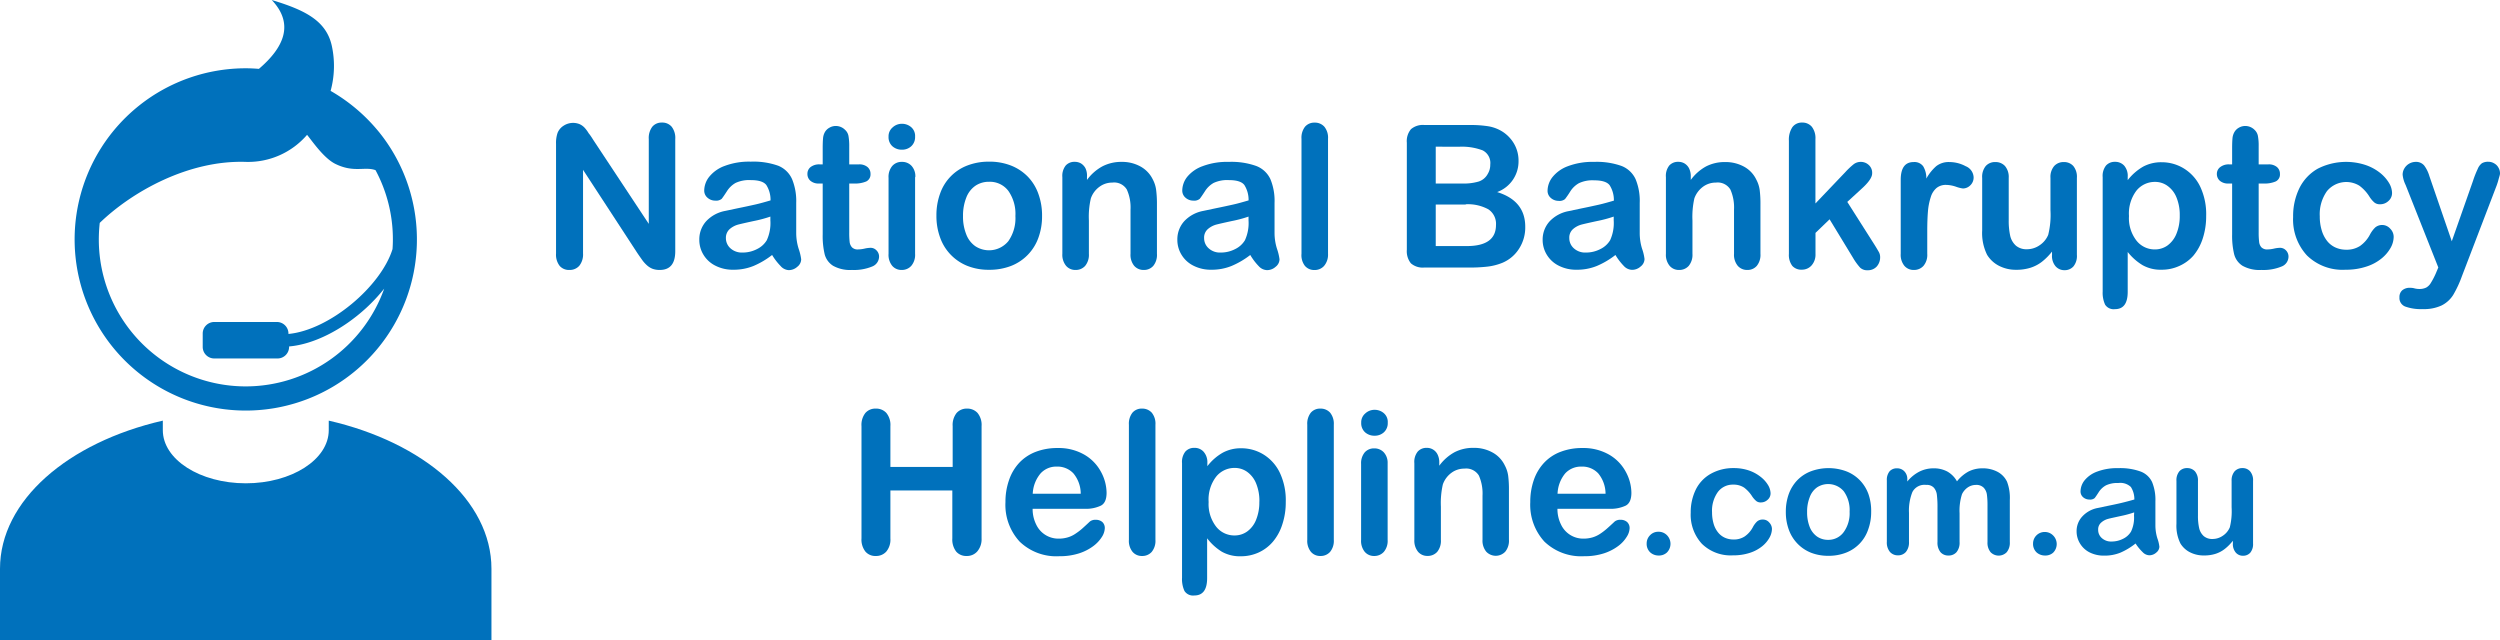 <svg xmlns="http://www.w3.org/2000/svg" viewBox="0 0 432.39 110.77"><defs><style>.cls-1{fill:#0071bc;}.cls-2{isolation:isolate;}</style></defs><title>Asset 1</title><g id="Layer_2" data-name="Layer 2"><g id="Layer_1-2" data-name="Layer 1"><g id="Layer_2-2" data-name="Layer 2-2"><path class="cls-1" d="M42.51,66.83A25.42,25.42,0,0,1,17.09,41.41h0a27.26,27.26,0,0,1,.16-2.86C22.9,33.1,32.64,27.67,42.51,28a13.45,13.45,0,0,0,10.6-4.68c.94,1.16,2.88,4,4.84,5,3.24,1.62,5.14.43,7,1.11a25.24,25.24,0,0,1,3,12q0,.82-.06,1.65c-2,6.46-10.89,14-18,14.68v-.07a2,2,0,0,0-2-2H37.06a2,2,0,0,0-2,2V60a2,2,0,0,0,2,2H48a2,2,0,0,0,2-2v-.08c4.19-.35,9.18-2.84,13.34-6.66a29.78,29.78,0,0,0,3.11-3.34A25.44,25.44,0,0,1,42.51,66.83ZM66.18,23.64h0a30,30,0,0,0-9-7.92,16.34,16.34,0,0,0,.2-7.83C56.4,3.51,52.63,1.71,47,0c4,4.22,2,8.31-2.22,11.91-.75-.06-1.5-.1-2.26-.1A29.6,29.6,0,1,0,66.18,23.64Z"/><path class="cls-1" d="M56.86,72.75V74.4c0,5.08-6.43,9.19-14.35,9.19S28.16,79.48,28.16,74.4V72.75C11.75,76.52,0,86.57,0,98.37v12.4H85V98.37C85,86.57,73.27,76.52,56.86,72.75Z"/><g class="cls-2"><g class="cls-2"><path class="cls-1" d="M102.61,24.2l9.6,14.52V24.06a3.21,3.21,0,0,1,.61-2.14,2.07,2.07,0,0,1,1.66-.72,2.11,2.11,0,0,1,1.69.72,3.16,3.16,0,0,1,.62,2.14V43.45c0,2.16-.89,3.24-2.69,3.24a3.57,3.57,0,0,1-1.21-.19,3.13,3.13,0,0,1-1-.62,5.58,5.58,0,0,1-.88-1c-.27-.38-.54-.76-.8-1.15l-9.37-14.36V43.83a3.13,3.13,0,0,1-.65,2.14,2.19,2.19,0,0,1-1.69.72A2.12,2.12,0,0,1,96.81,46a3.13,3.13,0,0,1-.64-2.13v-19a5.36,5.36,0,0,1,.27-1.9,2.64,2.64,0,0,1,1.06-1.24,3,3,0,0,1,2.74-.26,2.77,2.77,0,0,1,.84.59,5.72,5.72,0,0,1,.74,1C102.08,23.36,102.34,23.77,102.61,24.2Z"/></g><g class="cls-2"><path class="cls-1" d="M133.54,44.1A14.2,14.2,0,0,1,130.32,46a9,9,0,0,1-3.49.65,6.56,6.56,0,0,1-3.1-.7,5,5,0,0,1-2.06-1.89,4.91,4.91,0,0,1-.72-2.59,4.67,4.67,0,0,1,1.19-3.21,6,6,0,0,1,3.28-1.78l2.17-.46c1.15-.23,2.14-.45,3-.64s1.71-.44,2.68-.72a4.8,4.8,0,0,0-.73-2.66c-.44-.57-1.33-.85-2.69-.85a5.54,5.54,0,0,0-2.63.49,4.28,4.28,0,0,0-1.51,1.46c-.42.65-.72,1.08-.89,1.29a1.5,1.5,0,0,1-1.12.31,2,2,0,0,1-1.33-.5,1.6,1.6,0,0,1-.57-1.27,3.9,3.9,0,0,1,.86-2.35,6.1,6.1,0,0,1,2.67-1.88,11.91,11.91,0,0,1,4.52-.74,12.72,12.72,0,0,1,4.76.71A4.44,4.44,0,0,1,137,31a10,10,0,0,1,.71,4.1c0,1.08,0,2,0,2.74s0,1.59,0,2.51a9.14,9.14,0,0,0,.43,2.7,9,9,0,0,1,.43,1.8,1.67,1.67,0,0,1-.67,1.29,2.19,2.19,0,0,1-1.5.58A2,2,0,0,1,135,46,10.33,10.33,0,0,1,133.54,44.1Zm-.3-6.64a22,22,0,0,1-2.94.78c-1.28.28-2.17.48-2.66.61a3.72,3.72,0,0,0-1.41.75,2,2,0,0,0-.68,1.58,2.35,2.35,0,0,0,.79,1.77,2.93,2.93,0,0,0,2.07.73,5.38,5.38,0,0,0,2.52-.6,4,4,0,0,0,1.69-1.53,7.11,7.11,0,0,0,.62-3.43Z"/></g><g class="cls-2"><path class="cls-1" d="M141.78,28.43h.51V25.68q0-1.11.06-1.74a2.58,2.58,0,0,1,.32-1.09,2,2,0,0,1,.78-.76,2.13,2.13,0,0,1,1.12-.3,2.24,2.24,0,0,1,1.58.66,1.89,1.89,0,0,1,.6,1.07,9.94,9.94,0,0,1,.13,1.79v3.12h1.68a2.16,2.16,0,0,1,1.49.47,1.51,1.51,0,0,1,.51,1.18,1.35,1.35,0,0,1-.73,1.3,4.9,4.9,0,0,1-2.1.36h-.85v8.44a14.11,14.11,0,0,0,.07,1.66,1.66,1.66,0,0,0,.41.94,1.36,1.36,0,0,0,1.06.36,5.36,5.36,0,0,0,1.1-.14,5.2,5.2,0,0,1,1.07-.14,1.39,1.39,0,0,1,1,.44,1.5,1.5,0,0,1,.45,1.1,1.85,1.85,0,0,1-1.21,1.7,8.23,8.23,0,0,1-3.48.59,6,6,0,0,1-3.26-.72,3.36,3.36,0,0,1-1.46-2,13.66,13.66,0,0,1-.34-3.42V31.74h-.61a2.15,2.15,0,0,1-1.51-.47,1.52,1.52,0,0,1-.52-1.19,1.47,1.47,0,0,1,.54-1.18A2.41,2.41,0,0,1,141.78,28.43Z"/><path class="cls-1" d="M156,25.89a2.42,2.42,0,0,1-1.64-.58,2.11,2.11,0,0,1-.68-1.67,2,2,0,0,1,.7-1.6,2.33,2.33,0,0,1,1.62-.63,2.42,2.42,0,0,1,1.58.57,2,2,0,0,1,.69,1.66,2.13,2.13,0,0,1-.67,1.66A2.31,2.31,0,0,1,156,25.89Zm2.27,4.75V43.9a2.93,2.93,0,0,1-.66,2.08,2.16,2.16,0,0,1-1.66.71,2.08,2.08,0,0,1-1.64-.72,3,3,0,0,1-.63-2.07V30.77a2.94,2.94,0,0,1,.63-2.05A2.12,2.12,0,0,1,156,28a2.18,2.18,0,0,1,1.66.69A2.66,2.66,0,0,1,158.31,30.64Z"/><path class="cls-1" d="M180.23,37.36a10.71,10.71,0,0,1-.64,3.78A8.15,8.15,0,0,1,174.85,46a10.27,10.27,0,0,1-3.78.66,9.9,9.9,0,0,1-3.75-.67,8.25,8.25,0,0,1-2.88-1.93,8.16,8.16,0,0,1-1.85-3,10.76,10.76,0,0,1-.63-3.77,10.9,10.9,0,0,1,.64-3.82,8,8,0,0,1,4.72-4.85,10.25,10.25,0,0,1,3.75-.66,10.14,10.14,0,0,1,3.78.67,8.3,8.3,0,0,1,2.91,1.92,8.19,8.19,0,0,1,1.84,3A10.86,10.86,0,0,1,180.23,37.36Zm-4.61,0A6.91,6.91,0,0,0,174.39,33a4,4,0,0,0-3.32-1.56,4.13,4.13,0,0,0-2.37.69,4.4,4.4,0,0,0-1.58,2.06,8.4,8.4,0,0,0-.56,3.18,8.16,8.16,0,0,0,.55,3.14,4.41,4.41,0,0,0,1.56,2.06,4.32,4.32,0,0,0,5.72-.85A6.9,6.9,0,0,0,175.62,37.36Z"/><path class="cls-1" d="M188,30.57v.55a8.1,8.1,0,0,1,2.65-2.34A7.05,7.05,0,0,1,194,28a6.53,6.53,0,0,1,3.24.79,5.09,5.09,0,0,1,2.14,2.24,5.34,5.34,0,0,1,.58,1.81,18.64,18.64,0,0,1,.14,2.49V43.9a3,3,0,0,1-.63,2.08,2.11,2.11,0,0,1-1.64.71,2.13,2.13,0,0,1-1.67-.72,3,3,0,0,1-.63-2.07V36.25a7.5,7.5,0,0,0-.64-3.47,2.56,2.56,0,0,0-2.51-1.2,3.68,3.68,0,0,0-2.23.73,4.16,4.16,0,0,0-1.48,2,14,14,0,0,0-.34,3.83V43.9a3,3,0,0,1-.65,2.09,2.16,2.16,0,0,1-1.67.7,2.09,2.09,0,0,1-1.63-.72,3,3,0,0,1-.64-2.07V30.64a2.89,2.89,0,0,1,.57-2,2,2,0,0,1,1.57-.65,2.13,2.13,0,0,1,1.09.28,2.18,2.18,0,0,1,.78.86A3,3,0,0,1,188,30.57Z"/><path class="cls-1" d="M216.24,44.1A14.2,14.2,0,0,1,213,46a9,9,0,0,1-3.49.65,6.56,6.56,0,0,1-3.1-.7,5,5,0,0,1-2.06-1.89,4.91,4.91,0,0,1-.72-2.59,4.67,4.67,0,0,1,1.19-3.21,6,6,0,0,1,3.28-1.78l2.17-.46c1.15-.23,2.14-.45,3-.64s1.71-.44,2.68-.72a4.8,4.8,0,0,0-.73-2.66c-.43-.57-1.33-.85-2.68-.85a5.56,5.56,0,0,0-2.64.49,4.28,4.28,0,0,0-1.51,1.46c-.42.65-.72,1.08-.89,1.29a1.5,1.5,0,0,1-1.12.31,2,2,0,0,1-1.33-.5,1.6,1.6,0,0,1-.57-1.27,3.9,3.9,0,0,1,.86-2.35A6.1,6.1,0,0,1,208,28.74a11.93,11.93,0,0,1,4.53-.74,12.7,12.7,0,0,1,4.75.71A4.44,4.44,0,0,1,219.73,31a9.83,9.83,0,0,1,.71,4.1v2.74c0,.75,0,1.59,0,2.51a9.14,9.14,0,0,0,.43,2.7,9,9,0,0,1,.43,1.8,1.67,1.67,0,0,1-.67,1.29,2.19,2.19,0,0,1-1.5.58,2,2,0,0,1-1.4-.66A10.33,10.33,0,0,1,216.24,44.1Zm-.3-6.64a21.62,21.62,0,0,1-2.94.78c-1.28.28-2.17.48-2.66.61a3.72,3.72,0,0,0-1.41.75,1.94,1.94,0,0,0-.67,1.58,2.32,2.32,0,0,0,.79,1.77,2.88,2.88,0,0,0,2.06.73,5.38,5.38,0,0,0,2.52-.6,4,4,0,0,0,1.69-1.53,7.11,7.11,0,0,0,.62-3.43Z"/><path class="cls-1" d="M225.1,43.9V24a3.09,3.09,0,0,1,.61-2.08,2.09,2.09,0,0,1,1.66-.71,2.17,2.17,0,0,1,1.68.7,3,3,0,0,1,.64,2.09V43.9A3,3,0,0,1,229,46a2.16,2.16,0,0,1-1.67.7,2.08,2.08,0,0,1-1.64-.72A3,3,0,0,1,225.1,43.9Z"/><path class="cls-1" d="M253.88,46.27h-7.53a3.11,3.11,0,0,1-2.33-.73,3.33,3.33,0,0,1-.7-2.33V24.68a3.2,3.2,0,0,1,.72-2.34,3.15,3.15,0,0,1,2.31-.72h8a19.4,19.4,0,0,1,3.06.22,6.64,6.64,0,0,1,2.31.84A6.11,6.11,0,0,1,261.26,24a5.8,5.8,0,0,1,1.38,3.81,5.65,5.65,0,0,1-3.7,5.41c3.24,1,4.86,3,4.86,6A6.76,6.76,0,0,1,262.74,43a6.3,6.3,0,0,1-2.86,2.44,9.9,9.9,0,0,1-2.59.67A26.14,26.14,0,0,1,253.88,46.27Zm-5.56-20.9v6.37h4.57a9.06,9.06,0,0,0,2.88-.35,2.74,2.74,0,0,0,1.56-1.34,3,3,0,0,0,.42-1.58A2.44,2.44,0,0,0,256.42,26a10.14,10.14,0,0,0-4.05-.62Zm5.19,10h-5.19v7.19h5.36c3.37,0,5.06-1.21,5.06-3.65a3,3,0,0,0-1.31-2.7A7.37,7.37,0,0,0,253.51,35.33Z"/><path class="cls-1" d="M279.4,44.1A14.2,14.2,0,0,1,276.18,46a9,9,0,0,1-3.49.65,6.56,6.56,0,0,1-3.1-.7,5,5,0,0,1-2.06-1.89,4.91,4.91,0,0,1-.72-2.59A4.67,4.67,0,0,1,268,38.3a6,6,0,0,1,3.28-1.78l2.17-.46c1.15-.23,2.14-.45,3-.64s1.71-.44,2.68-.72a4.8,4.8,0,0,0-.73-2.66c-.43-.57-1.33-.85-2.68-.85a5.48,5.48,0,0,0-2.63.49,4.22,4.22,0,0,0-1.52,1.46,14.77,14.77,0,0,1-.89,1.29,1.48,1.48,0,0,1-1.12.31,2,2,0,0,1-1.33-.5,1.6,1.6,0,0,1-.57-1.27,3.9,3.9,0,0,1,.86-2.35,6.1,6.1,0,0,1,2.67-1.88,12,12,0,0,1,4.53-.74,12.7,12.7,0,0,1,4.75.71A4.44,4.44,0,0,1,282.89,31a9.83,9.83,0,0,1,.71,4.1v2.74c0,.75,0,1.59,0,2.51A9.14,9.14,0,0,0,284,43a8.29,8.29,0,0,1,.43,1.8,1.67,1.67,0,0,1-.67,1.29,2.19,2.19,0,0,1-1.5.58,2,2,0,0,1-1.4-.66A10.33,10.33,0,0,1,279.4,44.1Zm-.3-6.64a21.82,21.82,0,0,1-2.93.78c-1.29.28-2.18.48-2.67.61a3.72,3.72,0,0,0-1.41.75,1.94,1.94,0,0,0-.67,1.58,2.32,2.32,0,0,0,.79,1.77,2.88,2.88,0,0,0,2.06.73,5.38,5.38,0,0,0,2.52-.6,4,4,0,0,0,1.69-1.53,7.11,7.11,0,0,0,.62-3.43Z"/><path class="cls-1" d="M292.43,30.57v.55a8.1,8.1,0,0,1,2.65-2.34,7,7,0,0,1,3.3-.75,6.6,6.6,0,0,1,3.25.79,5,5,0,0,1,2.13,2.24,5.35,5.35,0,0,1,.59,1.81,18.88,18.88,0,0,1,.13,2.49V43.9a3,3,0,0,1-.63,2.08,2.09,2.09,0,0,1-1.64.71,2.12,2.12,0,0,1-1.66-.72,3,3,0,0,1-.64-2.07V36.25a7.65,7.65,0,0,0-.63-3.47,2.57,2.57,0,0,0-2.51-1.2,3.71,3.71,0,0,0-2.24.73,4.28,4.28,0,0,0-1.48,2,14.6,14.6,0,0,0-.33,3.83V43.9a3,3,0,0,1-.65,2.09,2.16,2.16,0,0,1-1.67.7,2.07,2.07,0,0,1-1.63-.72,3,3,0,0,1-.64-2.07V30.64a2.89,2.89,0,0,1,.57-2,2,2,0,0,1,1.56-.65,2.08,2.08,0,0,1,1.09.28,2.13,2.13,0,0,1,.79.86A3.12,3.12,0,0,1,292.43,30.57Z"/><path class="cls-1" d="M320.49,44.59l-4.05-6.66L314,40.28v3.65a2.8,2.8,0,0,1-.7,2,2.19,2.19,0,0,1-1.6.71A2.1,2.1,0,0,1,310,46a3.13,3.13,0,0,1-.6-2.08V24.33A3.91,3.91,0,0,1,310,22a2,2,0,0,1,1.69-.8,2.1,2.1,0,0,1,1.68.73,3.2,3.2,0,0,1,.62,2.13V35.19l5.16-5.41a13,13,0,0,1,1.46-1.38A2,2,0,0,1,321.8,28a2,2,0,0,1,1.43.55A1.81,1.81,0,0,1,323.8,30c0,.67-.62,1.57-1.87,2.69l-2.43,2.23,4.7,7.4c.35.55.6,1,.75,1.25a1.79,1.79,0,0,1,.23.82,2.4,2.4,0,0,1-.6,1.72,2.06,2.06,0,0,1-1.57.63,1.75,1.75,0,0,1-1.29-.45A10.31,10.31,0,0,1,320.49,44.59Z"/></g><g class="cls-2"><path class="cls-1" d="M333.33,40.07V43.9a2.93,2.93,0,0,1-.66,2.09,2.17,2.17,0,0,1-1.66.7,2.08,2.08,0,0,1-1.63-.71,3,3,0,0,1-.64-2.08V31.12c0-2.06.74-3.09,2.23-3.09a1.87,1.87,0,0,1,1.65.72,3.94,3.94,0,0,1,.55,2.14,8,8,0,0,1,1.7-2.14,3.47,3.47,0,0,1,2.31-.72,5.9,5.9,0,0,1,2.8.72,2.16,2.16,0,0,1,1.37,1.92,1.86,1.86,0,0,1-.58,1.39,1.83,1.83,0,0,1-1.26.54,5.62,5.62,0,0,1-1.22-.31,5.54,5.54,0,0,0-1.7-.31,2.53,2.53,0,0,0-1.65.53,3.32,3.32,0,0,0-1,1.57,10.77,10.77,0,0,0-.49,2.48C333.37,37.52,333.33,38.69,333.33,40.07Z"/></g><g class="cls-2"><path class="cls-1" d="M354.91,44.1v-.59a10.25,10.25,0,0,1-1.73,1.75,6.45,6.45,0,0,1-2,1.05,8,8,0,0,1-2.45.35,6.33,6.33,0,0,1-3-.69,5.16,5.16,0,0,1-2.05-1.9,8.47,8.47,0,0,1-.85-4.21V30.77a2.94,2.94,0,0,1,.62-2.06,2.13,2.13,0,0,1,1.65-.68,2.19,2.19,0,0,1,1.68.69,2.94,2.94,0,0,1,.64,2.05v7.35a12,12,0,0,0,.26,2.68,3.28,3.28,0,0,0,1,1.7,2.82,2.82,0,0,0,1.89.61,3.86,3.86,0,0,0,2.19-.69,4,4,0,0,0,1.49-1.8,14.33,14.33,0,0,0,.39-4.27V30.77a2.9,2.9,0,0,1,.64-2.05,2.17,2.17,0,0,1,1.66-.69,2.13,2.13,0,0,1,1.65.68,2.94,2.94,0,0,1,.62,2.06v13.3a2.85,2.85,0,0,1-.59,2,2,2,0,0,1-1.54.66,2,2,0,0,1-1.56-.68A2.74,2.74,0,0,1,354.91,44.1Z"/><path class="cls-1" d="M368,30.6v.56a9.12,9.12,0,0,1,2.69-2.35,6.59,6.59,0,0,1,3.16-.75,7.3,7.3,0,0,1,3.9,1.1,7.47,7.47,0,0,1,2.82,3.19,11.15,11.15,0,0,1,1,5,12.35,12.35,0,0,1-.59,3.89,8.84,8.84,0,0,1-1.64,3A7.08,7.08,0,0,1,376.92,46a7.26,7.26,0,0,1-3.05.65,6.35,6.35,0,0,1-3.3-.79A9.56,9.56,0,0,1,368,43.58v6.89c0,2-.73,3-2.2,3a1.76,1.76,0,0,1-1.71-.78,4.92,4.92,0,0,1-.42-2.28V30.64a2.89,2.89,0,0,1,.57-2,2,2,0,0,1,1.56-.65,2.07,2.07,0,0,1,1.59.66A2.72,2.72,0,0,1,368,30.6Zm9,6.68a7.91,7.91,0,0,0-.56-3.12,4.51,4.51,0,0,0-1.54-2,3.63,3.63,0,0,0-2.17-.7,4.09,4.09,0,0,0-3.21,1.5,6.55,6.55,0,0,0-1.3,4.4,6.33,6.33,0,0,0,1.3,4.26,4,4,0,0,0,3.21,1.52,3.74,3.74,0,0,0,2.12-.66,4.63,4.63,0,0,0,1.56-2A8,8,0,0,0,377,37.28Z"/><path class="cls-1" d="M385.56,28.43h.5V25.68q0-1.11.06-1.74a2.59,2.59,0,0,1,.33-1.09,2,2,0,0,1,.77-.76,2.17,2.17,0,0,1,1.13-.3,2.26,2.26,0,0,1,1.58.66,1.93,1.93,0,0,1,.59,1.07,9.09,9.09,0,0,1,.13,1.79v3.12h1.68a2.15,2.15,0,0,1,1.49.47,1.51,1.51,0,0,1,.51,1.18,1.33,1.33,0,0,1-.73,1.3,4.85,4.85,0,0,1-2.09.36h-.86v8.44a13.69,13.69,0,0,0,.08,1.66,1.65,1.65,0,0,0,.4.94,1.38,1.38,0,0,0,1.07.36,5.28,5.28,0,0,0,1.09-.14,5.28,5.28,0,0,1,1.08-.14,1.41,1.41,0,0,1,1,.44,1.53,1.53,0,0,1,.44,1.1,1.84,1.84,0,0,1-1.21,1.7,8.23,8.23,0,0,1-3.48.59,6,6,0,0,1-3.26-.72,3.35,3.35,0,0,1-1.45-2,13.6,13.6,0,0,1-.35-3.42V31.74h-.6a2.16,2.16,0,0,1-1.52-.47,1.55,1.55,0,0,1-.52-1.19A1.45,1.45,0,0,1,384,28.9,2.38,2.38,0,0,1,385.56,28.43Z"/></g><g class="cls-2"><path class="cls-1" d="M414,41a4,4,0,0,1-.51,1.83,6.49,6.49,0,0,1-1.57,1.86,8,8,0,0,1-2.65,1.42,11.14,11.14,0,0,1-3.59.54A8.79,8.79,0,0,1,399,44.18a9.16,9.16,0,0,1-2.39-6.65,11,11,0,0,1,1.09-5,7.87,7.87,0,0,1,3.16-3.35,10.8,10.8,0,0,1,8.22-.66,8.37,8.37,0,0,1,2.52,1.34,6.58,6.58,0,0,1,1.58,1.76,3.5,3.5,0,0,1,.54,1.74,1.81,1.81,0,0,1-.61,1.39,2.08,2.08,0,0,1-1.49.58,1.48,1.48,0,0,1-.95-.3,4.66,4.66,0,0,1-.85-1,6.85,6.85,0,0,0-1.75-1.91,4.33,4.33,0,0,0-5.61.94,6.88,6.88,0,0,0-1.24,4.35,8.16,8.16,0,0,0,.32,2.38,5.44,5.44,0,0,0,.92,1.85,3.9,3.9,0,0,0,1.46,1.16,4.49,4.49,0,0,0,1.88.39,4.24,4.24,0,0,0,2.37-.64,5.59,5.59,0,0,0,1.74-2,4.82,4.82,0,0,1,.9-1.21,1.86,1.86,0,0,1,2.59.21A2,2,0,0,1,414,41Z"/></g><g class="cls-2"><path class="cls-1" d="M421.3,47.26l.42-1L416.07,32a5.2,5.2,0,0,1-.52-1.78,2.11,2.11,0,0,1,.3-1.09A2.29,2.29,0,0,1,417.78,28a1.82,1.82,0,0,1,1.5.63,5.74,5.74,0,0,1,.89,1.81l3.88,11.29,3.69-10.5a17,17,0,0,1,.79-2,2.31,2.31,0,0,1,.74-1,2.09,2.09,0,0,1,1.12-.25,1.92,1.92,0,0,1,1,.28,1.84,1.84,0,0,1,.74.75,1.93,1.93,0,0,1,.26,1c0,.21-.11.51-.22.9a11.73,11.73,0,0,1-.37,1.2l-6,15.67a19,19,0,0,1-1.51,3.24,5,5,0,0,1-2,1.81,7.21,7.21,0,0,1-3.29.63,8,8,0,0,1-3-.44,1.58,1.58,0,0,1-1-1.6,1.53,1.53,0,0,1,.48-1.21,2,2,0,0,1,1.42-.43,2.55,2.55,0,0,1,.72.1,3.24,3.24,0,0,0,.76.1,2.68,2.68,0,0,0,1.24-.24,2.16,2.16,0,0,0,.81-.81A12.39,12.39,0,0,0,421.3,47.26Z"/></g></g><g class="cls-2"><path class="cls-1" d="M286.88,96.08a2.13,2.13,0,0,1-1.46-.54A2,2,0,0,1,284.8,94a2,2,0,0,1,.59-1.43,1.93,1.93,0,0,1,1.44-.6,2,2,0,0,1,1.47.59,2.12,2.12,0,0,1,0,3A2,2,0,0,1,286.88,96.08Z"/><path class="cls-1" d="M306.47,91.48a3.25,3.25,0,0,1-.41,1.48,5.14,5.14,0,0,1-1.27,1.51,6.64,6.64,0,0,1-2.15,1.15,9.08,9.08,0,0,1-2.91.43,7.11,7.11,0,0,1-5.38-2,7.41,7.41,0,0,1-1.93-5.38,8.91,8.91,0,0,1,.88-4,6.38,6.38,0,0,1,2.56-2.71,7.93,7.93,0,0,1,4-1,8,8,0,0,1,2.65.42,6.82,6.82,0,0,1,2,1.09,5.25,5.25,0,0,1,1.28,1.42,2.9,2.9,0,0,1,.44,1.41,1.45,1.45,0,0,1-.5,1.13,1.69,1.69,0,0,1-1.2.47,1.2,1.2,0,0,1-.77-.24,3.93,3.93,0,0,1-.69-.77,5.75,5.75,0,0,0-1.42-1.56,3.29,3.29,0,0,0-1.89-.51,3.21,3.21,0,0,0-2.65,1.28,5.54,5.54,0,0,0-1,3.52,6.88,6.88,0,0,0,.26,1.93,4.23,4.23,0,0,0,.75,1.5,3.16,3.16,0,0,0,1.18.94,3.64,3.64,0,0,0,1.53.32,3.39,3.39,0,0,0,1.91-.52,4.49,4.49,0,0,0,1.41-1.58,3.78,3.78,0,0,1,.73-1,1.44,1.44,0,0,1,1-.35,1.41,1.41,0,0,1,1.13.52A1.64,1.64,0,0,1,306.47,91.48Z"/><path class="cls-1" d="M323.63,88.52a8.72,8.72,0,0,1-.52,3.07,6.51,6.51,0,0,1-3.84,4,8.22,8.22,0,0,1-3.06.54,8.11,8.11,0,0,1-3-.54,6.72,6.72,0,0,1-3.83-4,8.77,8.77,0,0,1-.51-3.06,9,9,0,0,1,.51-3.09,6.86,6.86,0,0,1,1.49-2.4,6.52,6.52,0,0,1,2.34-1.53,8.81,8.81,0,0,1,6.1,0,6.6,6.6,0,0,1,2.36,1.55,6.72,6.72,0,0,1,1.49,2.4A8.81,8.81,0,0,1,323.63,88.52Zm-3.73,0a5.58,5.58,0,0,0-1-3.54,3.53,3.53,0,0,0-4.61-.7A3.54,3.54,0,0,0,313,86a6.74,6.74,0,0,0-.45,2.57,6.88,6.88,0,0,0,.44,2.55,3.69,3.69,0,0,0,1.27,1.67,3.32,3.32,0,0,0,1.94.58A3.26,3.26,0,0,0,318.9,92,5.54,5.54,0,0,0,319.9,88.52Z"/><path class="cls-1" d="M338.92,88.79v4.95a2.54,2.54,0,0,1-.53,1.76,1.79,1.79,0,0,1-1.4.58,1.75,1.75,0,0,1-1.37-.58,2.59,2.59,0,0,1-.52-1.76V87.81a17.28,17.28,0,0,0-.1-2.17,2.28,2.28,0,0,0-.52-1.28,1.64,1.64,0,0,0-1.33-.49,2.35,2.35,0,0,0-2.4,1.25,8.73,8.73,0,0,0-.58,3.59v5a2.58,2.58,0,0,1-.53,1.75,1.77,1.77,0,0,1-1.38.59,1.8,1.8,0,0,1-1.38-.59,2.53,2.53,0,0,1-.54-1.75V83.1a2.32,2.32,0,0,1,.48-1.59A1.66,1.66,0,0,1,328.1,81a1.69,1.69,0,0,1,1.27.52,1.9,1.9,0,0,1,.51,1.4v.36a6.56,6.56,0,0,1,2.07-1.7A5.38,5.38,0,0,1,334.4,81a4.91,4.91,0,0,1,2.41.56,4.35,4.35,0,0,1,1.66,1.69,6.57,6.57,0,0,1,2-1.7,5.24,5.24,0,0,1,2.38-.55,5.41,5.41,0,0,1,2.63.6,3.76,3.76,0,0,1,1.65,1.72,7.8,7.8,0,0,1,.48,3.17v7.26a2.54,2.54,0,0,1-.54,1.76,1.94,1.94,0,0,1-2.78,0,2.53,2.53,0,0,1-.54-1.75V87.49a14,14,0,0,0-.1-1.92,2.19,2.19,0,0,0-.55-1.21,1.76,1.76,0,0,0-1.36-.49,2.5,2.5,0,0,0-1.4.43,3,3,0,0,0-1,1.17A9.38,9.38,0,0,0,338.92,88.79Z"/><path class="cls-1" d="M353.7,96.08a2.15,2.15,0,0,1-1.46-.54,2,2,0,0,1-.61-1.53,2,2,0,0,1,2-2,2,2,0,0,1,1.46.59,2.1,2.1,0,0,1,0,3A2,2,0,0,1,353.7,96.08Z"/><path class="cls-1" d="M369.36,94a11.58,11.58,0,0,1-2.61,1.58,7.27,7.27,0,0,1-2.82.52,5.47,5.47,0,0,1-2.52-.56A4.12,4.12,0,0,1,359.75,94a4,4,0,0,1-.59-2.09,3.71,3.71,0,0,1,1-2.6,4.84,4.84,0,0,1,2.65-1.45l1.76-.37c.93-.19,1.74-.36,2.4-.52s1.39-.35,2.18-.58a3.92,3.92,0,0,0-.6-2.16,2.64,2.64,0,0,0-2.17-.69,4.58,4.58,0,0,0-2.13.4A3.45,3.45,0,0,0,363,85.1q-.51.8-.72,1.05a1.21,1.21,0,0,1-.9.25,1.65,1.65,0,0,1-1.09-.4,1.32,1.32,0,0,1-.45-1,3.16,3.16,0,0,1,.69-1.91,5,5,0,0,1,2.17-1.52,9.73,9.73,0,0,1,3.66-.6,10.31,10.31,0,0,1,3.86.58,3.57,3.57,0,0,1,2,1.83,8.09,8.09,0,0,1,.57,3.32v2.22c0,.61,0,1.28,0,2a7.54,7.54,0,0,0,.34,2.19,6.31,6.31,0,0,1,.35,1.46,1.36,1.36,0,0,1-.54,1,1.79,1.79,0,0,1-1.21.47,1.66,1.66,0,0,1-1.14-.54A8.26,8.26,0,0,1,369.36,94Zm-.24-5.38a18.38,18.38,0,0,1-2.38.64c-1,.22-1.76.38-2.16.49a2.89,2.89,0,0,0-1.14.61,1.55,1.55,0,0,0-.55,1.27,1.86,1.86,0,0,0,.64,1.44,2.36,2.36,0,0,0,1.68.59,4.37,4.37,0,0,0,2-.48,3.22,3.22,0,0,0,1.37-1.25,5.61,5.61,0,0,0,.51-2.77Z"/><path class="cls-1" d="M386.19,94v-.47a8.13,8.13,0,0,1-1.4,1.41,5.09,5.09,0,0,1-1.61.85,6.38,6.38,0,0,1-2,.28,5.15,5.15,0,0,1-2.41-.55A4.12,4.12,0,0,1,377.12,94a6.87,6.87,0,0,1-.69-3.41V83.18a2.4,2.4,0,0,1,.5-1.66,1.73,1.73,0,0,1,1.34-.56,1.79,1.79,0,0,1,1.36.56,2.41,2.41,0,0,1,.52,1.66v6a9.54,9.54,0,0,0,.21,2.17,2.63,2.63,0,0,0,.79,1.37,2.22,2.22,0,0,0,1.53.5,3.12,3.12,0,0,0,1.77-.56,3.24,3.24,0,0,0,1.21-1.46,11.6,11.6,0,0,0,.31-3.45V83.18a2.41,2.41,0,0,1,.52-1.66,1.78,1.78,0,0,1,1.35-.56,1.71,1.71,0,0,1,1.33.56,2.36,2.36,0,0,1,.51,1.66V94a2.31,2.31,0,0,1-.48,1.59,1.64,1.64,0,0,1-1.25.53,1.61,1.61,0,0,1-1.26-.55A2.24,2.24,0,0,1,386.19,94Z"/></g><g class="cls-2"><path class="cls-1" d="M154,73.7v7.06h10.77V73.7a3.33,3.33,0,0,1,.68-2.27,2.32,2.32,0,0,1,1.79-.76,2.4,2.4,0,0,1,1.83.75,3.27,3.27,0,0,1,.7,2.28V93.12A3.23,3.23,0,0,1,169,95.4a2.36,2.36,0,0,1-1.82.76,2.28,2.28,0,0,1-1.8-.76,3.41,3.41,0,0,1-.67-2.28V84.83H154v8.29a3.23,3.23,0,0,1-.71,2.28,2.36,2.36,0,0,1-1.82.76,2.24,2.24,0,0,1-1.79-.76,3.36,3.36,0,0,1-.68-2.28V73.7a3.33,3.33,0,0,1,.67-2.27,2.28,2.28,0,0,1,1.8-.76,2.38,2.38,0,0,1,1.83.75A3.27,3.27,0,0,1,154,73.7Z"/><path class="cls-1" d="M187.6,88h-9a6,6,0,0,0,.63,2.75,4.23,4.23,0,0,0,3.88,2.41,5.39,5.39,0,0,0,1.5-.2,4.61,4.61,0,0,0,1.32-.6,11,11,0,0,0,1.18-.88c.36-.32.82-.74,1.39-1.28a1.54,1.54,0,0,1,1-.3,1.73,1.73,0,0,1,1.15.38,1.4,1.4,0,0,1,.43,1.1,3,3,0,0,1-.48,1.45,5.9,5.9,0,0,1-1.48,1.6,8.41,8.41,0,0,1-2.47,1.27,10.8,10.8,0,0,1-3.42.5,9.13,9.13,0,0,1-6.87-2.52,9.37,9.37,0,0,1-2.46-6.84,11.27,11.27,0,0,1,.61-3.78,8.3,8.3,0,0,1,1.76-3,7.7,7.7,0,0,1,2.86-1.91,10.32,10.32,0,0,1,3.77-.66,8.88,8.88,0,0,1,4.61,1.13,7.5,7.5,0,0,1,2.88,2.93,7.74,7.74,0,0,1,1,3.67c0,1.15-.33,1.9-1,2.24A6.05,6.05,0,0,1,187.6,88Zm-9-2.61h8.32a5.53,5.53,0,0,0-1.27-3.52,3.79,3.79,0,0,0-2.9-1.17A3.66,3.66,0,0,0,180,81.85,5.85,5.85,0,0,0,178.62,85.35Z"/><path class="cls-1" d="M195.25,93.37V73.46a3.09,3.09,0,0,1,.61-2.08,2.09,2.09,0,0,1,1.66-.71,2.2,2.2,0,0,1,1.68.7,3,3,0,0,1,.64,2.09V93.37a3,3,0,0,1-.65,2.09,2.16,2.16,0,0,1-1.67.7,2.08,2.08,0,0,1-1.64-.72A3,3,0,0,1,195.25,93.37Z"/><path class="cls-1" d="M208.82,80.07v.56a8.88,8.88,0,0,1,2.69-2.35,6.56,6.56,0,0,1,3.16-.75,7.32,7.32,0,0,1,3.9,1.1,7.52,7.52,0,0,1,2.81,3.19,11.15,11.15,0,0,1,1,5,12.07,12.07,0,0,1-.6,3.89,8.67,8.67,0,0,1-1.64,3,7.13,7.13,0,0,1-2.46,1.85,7.32,7.32,0,0,1-3.05.65,6.36,6.36,0,0,1-3.31-.79,9.39,9.39,0,0,1-2.54-2.32v6.89c0,2-.74,3-2.21,3a1.76,1.76,0,0,1-1.71-.78,4.92,4.92,0,0,1-.42-2.28V80.11a2.89,2.89,0,0,1,.57-2,2,2,0,0,1,1.56-.65,2.07,2.07,0,0,1,1.59.66A2.73,2.73,0,0,1,208.82,80.07Zm9,6.68a7.94,7.94,0,0,0-.56-3.12,4.56,4.56,0,0,0-1.53-2,3.68,3.68,0,0,0-2.18-.7,4.07,4.07,0,0,0-3.2,1.5,6.5,6.5,0,0,0-1.31,4.4,6.38,6.38,0,0,0,1.3,4.26,4,4,0,0,0,3.21,1.52,3.71,3.71,0,0,0,2.12-.66,4.55,4.55,0,0,0,1.56-2A8,8,0,0,0,217.81,86.75Z"/><path class="cls-1" d="M226.1,93.37V73.46a3.09,3.09,0,0,1,.61-2.08,2.09,2.09,0,0,1,1.66-.71,2.2,2.2,0,0,1,1.68.7,3.05,3.05,0,0,1,.64,2.09V93.37a3,3,0,0,1-.65,2.09,2.16,2.16,0,0,1-1.67.7,2.07,2.07,0,0,1-1.64-.72A3,3,0,0,1,226.1,93.37Z"/><path class="cls-1" d="M237.75,75.36a2.42,2.42,0,0,1-1.64-.58,2.11,2.11,0,0,1-.68-1.67,2,2,0,0,1,.7-1.6,2.33,2.33,0,0,1,1.62-.63,2.42,2.42,0,0,1,1.58.57,2,2,0,0,1,.69,1.66,2.13,2.13,0,0,1-.67,1.66A2.33,2.33,0,0,1,237.75,75.36ZM240,80.11V93.37a2.93,2.93,0,0,1-.66,2.08,2.18,2.18,0,0,1-1.66.71,2.08,2.08,0,0,1-1.64-.72,3,3,0,0,1-.63-2.07V80.24a2.94,2.94,0,0,1,.63-2,2.12,2.12,0,0,1,1.64-.69,2.2,2.2,0,0,1,1.66.69A2.66,2.66,0,0,1,240,80.11Z"/><path class="cls-1" d="M248.93,80v.55a8.1,8.1,0,0,1,2.65-2.34,7,7,0,0,1,3.3-.75,6.53,6.53,0,0,1,3.24.79,5,5,0,0,1,2.14,2.24,5.35,5.35,0,0,1,.59,1.81,18.88,18.88,0,0,1,.13,2.49v8.54a3,3,0,0,1-.63,2.08,2.26,2.26,0,0,1-3.3,0,3,3,0,0,1-.64-2.07V85.72a7.65,7.65,0,0,0-.63-3.47,2.57,2.57,0,0,0-2.51-1.2,3.71,3.71,0,0,0-2.24.73,4.22,4.22,0,0,0-1.48,2,14.47,14.47,0,0,0-.34,3.83v5.75a3,3,0,0,1-.64,2.09,2.18,2.18,0,0,1-1.68.7,2.09,2.09,0,0,1-1.63-.72,3.05,3.05,0,0,1-.64-2.07V80.11a2.83,2.83,0,0,1,.58-2,2,2,0,0,1,1.56-.65,2,2,0,0,1,1.09.29,2,2,0,0,1,.78.85A3,3,0,0,1,248.93,80Z"/><path class="cls-1" d="M278.37,88h-9a6,6,0,0,0,.63,2.75,4.23,4.23,0,0,0,3.87,2.41,5.52,5.52,0,0,0,1.51-.2,4.86,4.86,0,0,0,1.32-.6,10.82,10.82,0,0,0,1.17-.88c.36-.32.83-.74,1.4-1.28a1.52,1.52,0,0,1,1-.3,1.69,1.69,0,0,1,1.14.38,1.41,1.41,0,0,1,.44,1.1,2.93,2.93,0,0,1-.49,1.45,5.7,5.7,0,0,1-1.47,1.6,8.54,8.54,0,0,1-2.47,1.27,10.8,10.8,0,0,1-3.42.5,9.17,9.17,0,0,1-6.88-2.52,9.41,9.41,0,0,1-2.45-6.84,11.52,11.52,0,0,1,.6-3.78,8.32,8.32,0,0,1,1.77-3,7.54,7.54,0,0,1,2.86-1.91,10.27,10.27,0,0,1,3.76-.66,8.94,8.94,0,0,1,4.62,1.13,7.5,7.5,0,0,1,2.88,2.93,7.74,7.74,0,0,1,1,3.67c0,1.15-.33,1.9-1,2.24A6.11,6.11,0,0,1,278.37,88Zm-9-2.61h8.32a5.58,5.58,0,0,0-1.27-3.52,3.79,3.79,0,0,0-2.9-1.17,3.7,3.7,0,0,0-2.82,1.19A5.85,5.85,0,0,0,269.39,85.35Z"/></g></g></g></g></svg>